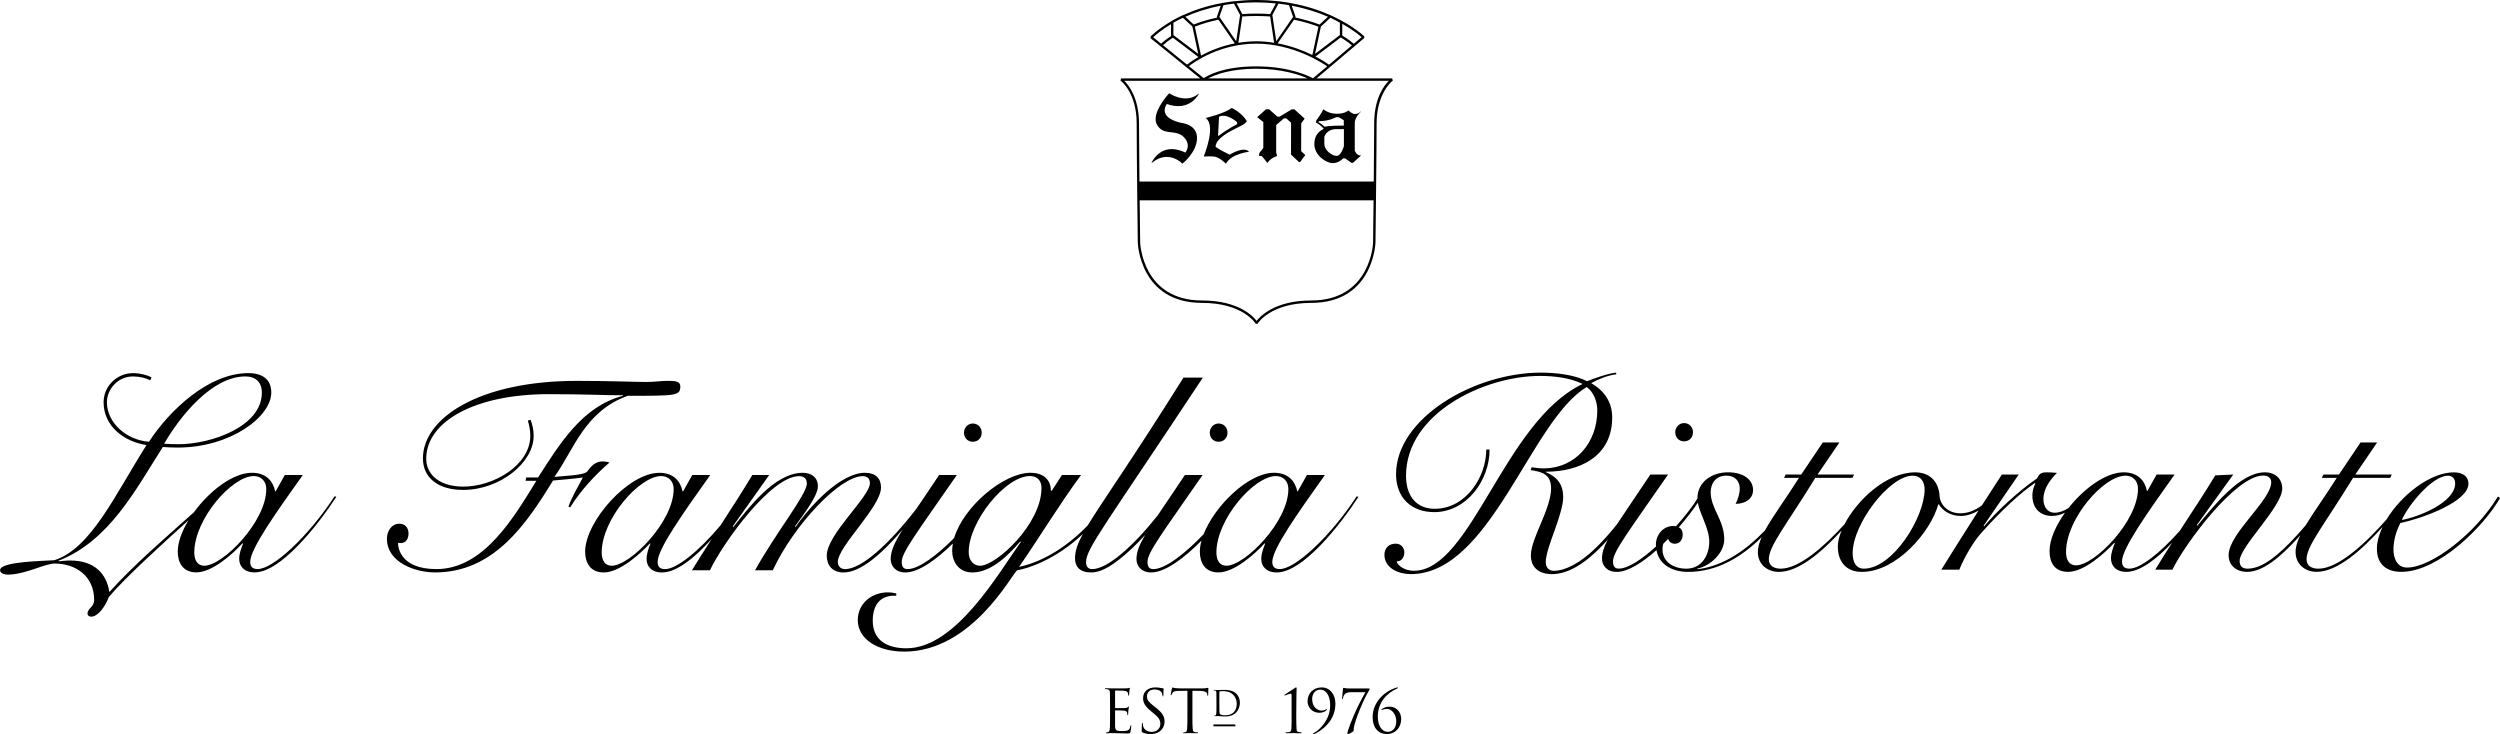 <?xml version="1.0" encoding="UTF-8"?>
<svg id="Layer_1" data-name="Layer 1" xmlns="http://www.w3.org/2000/svg" viewBox="0 0 1340.36 393.79">
  <defs>
    <style>
      .cls-1, .cls-2 {
        fill: none;
      }

      .cls-2 {
        stroke: #000;
        stroke-miterlimit: 10;
      }
    </style>
  </defs>
  <g>
    <path class="cls-1" d="M136.08,255.24c-11.72,0-31.91,23.15-31.91,40.96,0,4.45,1.93,7.12,5.34,7.12,9.94,0,33.24-23.6,33.24-41.11,0-4.45-2.97-6.97-6.68-6.97Z"/>
    <path class="cls-1" d="M354.5,255.24c-11.72,0-31.9,23.15-31.9,40.96,0,4.45,1.93,7.12,5.35,7.12,9.94,0,33.24-23.6,33.24-41.11,0-4.45-2.97-6.97-6.68-6.97Z"/>
    <path d="M179.41,266.07c-14.1,21.53-32.94,39.03-41.25,39.03-2.67,0-4.01-1.19-4.01-3.85,0-6.98,13.65-26.12,28.2-46.59h-9.64l-4.9,8.75h-.29c-1.04-5.04-4.45-9.94-12.46-9.94-10.21,0-22.88,9.86-31.14,21.22-15.28,13.65-32.11,28.08-45.28,42.73-1.48-9.49-7.57-16.91-21.07-16.91-2.52,0-4.45.3-5.93.44l-.3-.3c27.31-10.68,41.26-37.99,55.95-60.98,2.52.14,4.75.29,8.01.29,28.19,0,50.15-16.47,50.15-29.53,0-7.12-4.89-10.39-12.31-10.39-21.22,0-42.14,19.74-53.27,36.8-12.02-.89-22.55-10.09-22.55-21.22,0-6.67,5.64-13.79,13.95-13.79,3.71,0,6.97.89,9.35,2.07l.59-1.62c-2.37-1.19-6.08-2.23-9.79-2.23-8.9,0-15.88,7.12-15.88,15.58,0,12.76,10.68,21.07,23,23-17.07,27.01-29.83,55.5-49.42,61.73-5.34.44-29.09.59-29.09,5.34,0,1.49,1.93,2.38,4.3,2.38,4.45,0,9.94-1.63,14.39-3.12,4.6-1.63,8.46-2.82,10.39-2.82,11.87,0,21.37,6.97,21.37,19.58,0,3.72-3.56,4.45-3.56,7.27,0,.89.74,1.64,1.93,1.64,3.41,0,7.27-4.75,9.5-10.54,8.79-10.45,28-27.83,42.75-41.19-3.57,5.86-5.8,11.83-5.8,16.85,0,5.79,2.67,11.13,9.94,11.13,8.61,0,19.59-9.94,24.78-15.58l.3.15c-1.04,2.67-2.08,5.34-2.08,8.17,0,4,2.67,7.27,8.31,7.27,13.65,0,33.24-24.33,43.77-40.51l-.89-.3ZM131.48,201.82c5.64,0,8.91,3.11,8.91,8.75,0,18.11-27.15,27.6-44.81,27.6-3.12,0-5.34-.15-7.57-.29,8.31-14.39,25.52-36.06,43.48-36.06ZM109.51,303.32c-3.41,0-5.34-2.67-5.34-7.12,0-17.81,20.18-40.96,31.91-40.96,3.71,0,6.68,2.53,6.68,6.97,0,17.51-23.3,41.11-33.24,41.11Z"/>
    <path d="M326.76,247.97c-1.33-.44-2.67-.59-3.71-.59-4.15,0-6.38,2.97-8.16,5.34-1.63,2.23-13.06,2.38-17.66,2.97,10.53-14.69,16.18-35.17,39.33-43.48,25.82,0,28.19,0,28.19-5.04,0-2.97-3.26-2.97-7.12-2.97-2.97,0-6.68.59-11.13.59-6.23,0-19.88-.59-37.24-.59-52.24,0-82.51,19.88-82.51,41.56,0,10.54,8.31,16.91,21.52,16.91,19.88,0,37.84-14.69,37.84-28.93,0-3.12-.59-5.93-1.64-8.61l-1.48.3c.59,2.07,1.33,4.89,1.33,8.16,0,15.88-19.73,27.31-35.91,27.31-12.47,0-20.18-6.23-19.89-15.59.59-19.59,26.41-33.98,65.59-33.98,19.44,0,29.68.6,39.92.6v.29c-21.97,5.64-34.13,26.12-45.56,43.78h-6.38l-.3,1.78h5.79c-11.43,18.4-27.75,47.34-53.57,47.34-20.33,0-20.63-12.76-20.63-14.09.59.15,1.04.15,1.48.15,2.82,0,4.16-2.38,4.16-5.19,0-2.97-1.78-5.2-4.9-5.2-4.31,0-6.68,4.16-6.68,8.01,0,12.76,15.13,18.11,25.82,18.11,31.31,0,48.82-25.67,63.22-49.27,3.26-.3,10.68-.88,16.02-1.63-2.67,5.2-5.79,10.09-7.71,15.59l.89.43c5.64-9.05,13.06-17.06,21.07-24.04Z"/>
    <path d="M521.59,236.84c2.82,0,4.75-2.08,4.75-4.89s-2.08-4.89-4.75-4.89-4.75,2.22-4.75,4.89c0,2.81,1.93,4.89,4.75,4.89Z"/>
    <path d="M653.36,236.84c2.82,0,4.76-2.08,4.76-4.89s-2.08-4.89-4.76-4.89-4.75,2.22-4.75,4.89c0,2.81,1.93,4.89,4.75,4.89Z"/>
    <path d="M727.41,266.07c-14.1,21.53-32.94,39.03-41.26,39.03-2.68,0-4.01-1.19-4.01-3.85,0-6.98,13.65-26.12,28.2-46.59h-9.64l-4.9,8.75h-.29c-1.04-5.04-4.45-9.94-12.47-9.94-13.68,0-31.77,17.69-37.75,32.97-9.29,9.69-20.24,18.68-26.94,18.68-2.23,0-3.12-1.33-3.12-3.85,0-5.19,7.86-15.29,29.53-46.59h-9.5c-6,9.04-10.81,16.04-14.59,21.67-13.08,16.47-26.91,28.77-35.12,28.77-2.08,0-3.27-1.33-3.27-3.71,0-7.27,9.65-18.84,62.63-98.98h-10.39c-27.91,44.55-43.44,66.24-51.3,79.21-10.25,10.69-23.44,19.47-36.85,22.29,11.27-16.32,21.52-33.39,33.23-49.26h-10.24l-5.48,8.46h-.44c0-5.2-3.27-9.65-10.98-9.65-14.35,0-35.91,18.11-40.92,34.99-8.83,8.88-18.73,16.65-24.96,16.65-2.23,0-3.12-1.33-3.12-3.85,0-5.19,7.87-15.29,29.53-46.59h-9.5c-4.76,7.18-8.77,13.07-12.12,18.01-14.97,19.37-29.54,32.43-38.32,32.43-2.23,0-3.86-1.48-3.86-3.85,0-8.32,23.16-29.53,23.16-39.92,0-4.9-2.97-7.87-8.61-7.87-12.92,0-29.1,17.36-37.25,29.09l-.3-.3c3.26-4.74,12.32-16.02,12.32-21.52,0-4.75-3.41-7.27-8.16-7.27-15.43,0-29.68,19.89-37.24,29.09l-.3-.3,19.59-27.59h-9.06c-4.81,8.07-10.99,17.63-17.08,27.02-11.53,13.77-23.5,23.42-29.67,23.42-2.67,0-4.01-1.19-4.01-3.85,0-6.98,13.66-26.12,28.2-46.59h-9.64l-4.9,8.75h-.3c-1.04-5.04-4.45-9.94-12.46-9.94-16.62,0-39.77,26.12-39.77,42.29,0,5.79,2.68,11.13,9.94,11.13,8.61,0,19.59-9.94,24.78-15.58l.3.15c-1.04,2.67-2.08,5.34-2.08,8.17,0,4,2.67,7.27,8.31,7.27,7.87,0,17.72-8.1,26.67-18.05-3.9,6.04-7.59,11.82-10.65,16.86h9.65c6.83-14.39,32.65-50.45,47.78-50.45,2.67,0,4.16,1.34,4.16,4.01,0,5.79-16.77,26.56-27.75,46.44h9.5c11.43-24.48,36.06-50.45,48.23-50.45,2.08,0,3.85,1.04,3.85,3.71,0,7.42-23.15,27.45-23.15,38.88,0,5.19,2.97,9.05,9.06,9.05,8.81,0,19.94-9.35,31.68-23.04-4.48,7.12-6.45,11.53-6.45,15.91,0,3.56,2.52,7.12,7.87,7.12,7.19,0,16.79-7.03,25.46-15.54-.24,1.34-.38,2.67-.38,3.97,0,5.34,3.12,11.57,10.84,11.57,10.09,0,19.29-9.2,25.67-16.62l.3.29c-12.02,16.77-34.88,56.99-61.29,56.99-10.08,0-18.1-4.01-18.1-14.84,0-8.01,3.71-13.35,11.42-13.35h1.19v-1.2c-1.34-.28-2.53-.59-4.46-.59-9.2,0-16.18,6.38-16.18,14.84,0,10.24,10.69,16.92,24.93,16.92,36.36,0,57.73-41.69,60.55-43.63,4.87-.65,20.42-5.38,35.21-19.46-3,5.51-4.21,9.28-4.21,13.08,0,4.45,2.52,7.57,8.61,7.57,5.78,0,12.46-4,22.11-13.06,2.22-2.09,4.55-4.49,6.9-7.08-3.23,5.49-4.68,9.26-4.68,13.02,0,3.56,2.53,7.12,7.86,7.12,7.62,0,17.95-7.89,27.01-17.08-.57,2.07-.89,4.08-.89,5.94,0,5.79,2.67,11.13,9.95,11.13,8.6,0,19.58-9.94,24.77-15.58l.3.15c-1.04,2.67-2.08,5.34-2.08,8.17,0,4,2.67,7.27,8.31,7.27,13.66,0,33.24-24.33,43.78-40.51l-.89-.3ZM327.95,303.32c-3.42,0-5.35-2.67-5.35-7.12,0-17.81,20.18-40.96,31.9-40.96,3.71,0,6.68,2.53,6.68,6.97,0,17.51-23.3,41.11-33.24,41.11ZM525.45,303.32c-3.56,0-6.09-2.97-6.09-7.27,0-16.48,19.74-40.82,32.8-40.82,4.45,0,6.23,2.97,6.23,6.39,0,19.44-24.33,41.7-32.94,41.7ZM657.51,303.32c-3.41,0-5.34-2.67-5.34-7.12,0-17.81,20.19-40.96,31.9-40.96,3.71,0,6.68,2.53,6.68,6.97,0,17.51-23.3,41.11-33.24,41.11Z"/>
    <path d="M902.92,236.63c2.82,0,4.75-2.08,4.75-4.9s-2.08-4.9-4.75-4.9-4.75,2.23-4.75,4.9c0,2.81,1.93,4.9,4.75,4.9Z"/>
    <path d="M1339.18,266.3c-11.72,19.44-35.46,37.99-48.67,37.99-5.49,0-7.27-5.2-7.27-9.79,0-4.9,1.63-10.24,3.72-14.1,13.2-2.82,36.49-11.72,36.49-21.07,0-3.86-2.97-6.08-7.86-6.08-12.56,0-28.1,12.08-36.05,25.24-11.23,12.78-25.92,26.4-36.51,26.4-3.42,0-6.38-1.34-6.38-5.05,0-7.12,9.06-17.81,24.93-43.63h19.88l.89-1.78h-19.58l11.72-17.21h-8.9l-11.57,17.21h-8.31l-.9,1.78h8.02c-6.19,9.87-12.42,18.32-16.68,25.46-2.79,3.28-5.7,6.51-8.39,9.26-9.79,9.95-16.62,13.95-22.85,13.95-2.82,0-4.15-1.49-4.15-4.16,0-7.57,22.85-29.09,22.85-38.73,0-5.04-3.41-8.75-9.34-8.75-13.5,0-27.9,18.7-36.21,28.64l-.3-.3,19.59-27.16-9.65.44c-4.95,8.29-11.93,18.82-18.97,29.67-10.67,12.11-21.33,20.34-27.03,20.34-2.67,0-4-1.19-4-3.86,0-6.97,13.65-26.11,28.2-46.59h-9.65l-4.89,8.75h-.3c-1.03-5.05-4.45-9.94-12.47-9.94-9.59,0-21.35,8.71-29.59,19.18-2.36,1.44-4.9,2.49-7.51,2.49-3.27,0-5.93-2.68-5.93-7.27,0-5.79,3.85-10.68,7.27-14.1-1.78-.15-3.42-.3-5.5-.3-3.56,0-4.15,1.34-5.19,3.26-10.69,7.27-22.71,18.85-28.35,25.68l-.3-.3,18.85-27.45h-9.06c-3.62,5.53-7.17,11.02-10.68,16.5-3.49,2.63-7.38,4.28-11.57,4.28-6.68,0-10.83-4.6-11.12-9.2-.45-7.57-5.05-12.76-13.06-12.76-15.56,0-31.12,14.81-37.95,27.86-10.87,11.95-24.3,23.78-34.17,23.78-3.41,0-6.38-1.34-6.38-5.05,0-7.12,9.05-17.81,24.93-43.63h19.88l.89-1.78h-19.59l11.73-17.21h-8.91l-11.57,17.21h-8.32l-.89,1.78h8.01c-6.98,11.14-14.01,20.46-18.22,28.15-9.94,10.48-22.28,19.17-36.09,20.82l-.3-.3c6.97-1.34,14.54-8.31,14.54-15.73,0-5.05-1.78-9.19-3.56-13.06-1.92-4.01-3.7-7.86-3.7-12.17,0-4.9,2.81-8.9,8.46-8.9,4.6,0,7.12,2.97,7.12,6.97,0,2.53-1.03,5.94-2.23,8.16,4.75,0,9.36-2.37,9.36-7.42,0-5.79-5.49-9.5-13.36-9.5-8.76,0-16.47,5.19-16.47,13.95,0,.04,0,.09,0,.13-2.23,3.74-6.44,9.22-11.48,14.85-.45-.09-.93-.15-1.44-.15-5.64,0-9.35,4.9-9.35,10.09,0,.32.03.62.05.93-7.37,6.69-14.86,11.83-19.93,11.83-2.23,0-3.11-1.34-3.11-3.86,0-5.19,7.86-15.28,29.53-46.59h-9.5c-7.91,11.92-13.75,20.29-17.88,26.65-3.59,4.55-7.32,8.73-11.2,12.53-8.6,8.46-16.76,12.46-22.7,12.46-2.67,0-4.3-1.78-4.3-4.75,0-3.86,2.38-10.39,4.75-16.92,2.37-6.68,4.6-13.5,4.6-17.81,0-6.68-3.12-10.83-9.2-13.36v-.3c17.8,0,35.47-8.01,35.47-29.08,0-8.02-4.01-14.25-11.28-18.4,4.01-2.22,8.76-4.16,13.51-4.75l-.15-.89c-4.6.45-11.73,3.12-15.58,4.6-6.53-3.41-16.32-4.6-24.78-4.6-35.76,0-77.61,24.49-77.61,54.46,0,12.46,8.01,20.33,20.48,20.33,17.36,0,29.68-17.07,29.68-33.54h-1.78c0,14.39-10.68,31.75-27.75,31.75-9.65,0-15.28-6.82-15.28-17.66,0-33.69,42.14-53.57,71.82-53.57,7.71,0,16.32,1.04,22.85,4.31-42.14,20.03-59.65,100.16-90.52,100.16-4.45,0-8.61-2.52-9.2-5.05,2.82.15,4.15-2.52,4.15-4.89,0-2.53-1.93-4.6-4.6-4.6-3.71,0-6.08,2.38-6.08,5.94,0,7.27,7.72,10.39,14.1,10.39,42.88,0,64.26-82.51,94.38-100.32,3.71,2.82,5.64,7.71,5.64,12.61,0,16.92-11.42,31.01-28.93,31.01-2.08,0-4.16-.29-6.23-.59l-.59,1.49c6.52,1.04,10.98,2.37,10.98,9.94,0,4.9-2.53,11.87-5.35,18.4-2.82,6.53-5.49,13.06-5.49,17.36,0,6.68,4.45,10.1,11.28,10.1,8.31,0,17.36-5.2,27.16-15.44.95-.98,1.85-1.96,2.74-2.94-2.08,3.96-3.04,7.02-3.04,10.07,0,3.56,2.53,7.12,7.87,7.12,6.06,0,13.84-5.01,21.33-11.68,1.4,7.85,8.57,11.68,16.95,11.68,15.54,0,28.77-8.02,39.45-18.62-1.3,2.91-2.05,5.55-2.05,7.93,0,6.68,5.19,10.69,11.28,10.69,10.43,0,22.65-10.24,33.6-22.14-1.28,3.11-2,6.02-2,8.48,0,8.17,4.45,13.65,12.91,13.65,18.4,0,36.81-21.22,40.96-36.21h.3c2.08,3.41,6.24,6.23,11.72,6.23,3.11,0,6.43-1.06,9.58-2.89-6.78,10.6-13.41,21.14-19.97,31.67h9.64c3.11-7.57,7.87-15.28,11.72-19.59,10.84-12.16,20.78-21.36,28.79-26.86l.3.3c-1.04,1.78-1.64,4.16-1.64,6.38,0,6.83,4.16,10.98,10.55,10.98,2.45,0,4.77-.69,6.93-1.73-4.98,6.99-8.27,14.48-8.27,20.58s2.67,11.13,9.94,11.13c8.6,0,19.58-9.94,24.78-15.58l.3.15c-1.03,2.67-2.08,5.34-2.08,8.16,0,4.01,2.67,7.27,8.31,7.27,7.25,0,16.17-6.86,24.52-15.72-3.15,4.92-6.25,9.82-9.09,14.53h9.2c6.67-13.8,33.83-50.45,48.67-50.45,2.52,0,4.3,1.19,4.3,3.56,0,9.79-22.84,27.45-22.84,39.17,0,5.49,4.15,8.91,9.93,8.91,8.61,0,17.96-8.16,26.86-17.81.55-.59,1.08-1.2,1.62-1.8-1.57,3.3-2.51,6.27-2.51,8.91,0,6.68,5.19,10.69,11.27,10.69,10.98,0,23.94-11.35,35.32-24.02-1.88,4.01-2.98,8.01-2.98,11.7,0,7.87,4.75,12.32,13.06,12.32,20.03,0,44.38-24.48,52.98-39.62l-1.19-.74ZM1312.46,255.03c2.23,0,3.86,1.48,3.86,4.16,0,10.23-19.88,18.1-28.64,19.59,4.01-8.76,16.62-23.74,24.78-23.74ZM904.1,304.89c-6.53,0-12.76-3.41-12.76-10.39,0-1,.11-2.01.4-2.95.88-.86,1.76-1.74,2.62-2.62.54,1.51,1.67,2.6,3.66,2.6,2.82,0,4.15-2.38,4.15-5.05,0-1.83-.79-3.08-2.08-3.79,4.14-4.76,7.71-9.44,10.18-13.18.5,2.8,1.76,5.84,3.03,8.96,1.63,4,3.11,8.16,3.11,11.87,0,7.27-4,14.55-12.32,14.55ZM999.22,304.89c-3.85,0-5.93-3.12-5.93-8.31,0-15.73,19.73-41.55,32.2-41.55,4.31,0,6.38,3.26,6.38,7.42,0,14.69-16.92,42.44-32.65,42.44ZM1113.03,303.11c-3.42,0-5.34-2.67-5.34-7.13,0-17.81,20.18-40.95,31.9-40.95,3.7,0,6.68,2.52,6.68,6.97,0,17.51-23.29,41.11-33.24,41.11Z"/>
  </g>
  <g>
    <path d="M595.15,378.25c0-4.98,0-5.87-.06-6.89-.06-1.09-.32-1.6-1.37-1.82-.22-.06-.64-.06-.92-.1-.22-.03-.41-.07-.41-.19,0-.19.16-.26.51-.26.73,0,1.59,0,3.61.1.22,0,6.57,0,7.31-.03.7-.03,1.28-.1,1.47-.19s.26-.13.35-.13.13.13.13.29c0,.22-.19.61-.26,1.5-.03.48-.06,1.09-.13,1.91-.03.32-.13.54-.26.54-.19,0-.26-.16-.26-.42,0-.41-.06-.8-.16-1.05-.22-.73-.89-1.05-2.3-1.18-.54-.07-4.02-.1-4.37-.1-.13,0-.19.1-.19.32v8.81c0,.22.03.32.19.32.41,0,4.34,0,5.08-.06.86-.06,1.28-.16,1.59-.54.16-.19.26-.32.38-.32.1,0,.16.06.16.26s-.16.73-.26,1.79c-.1.99-.1,1.72-.13,2.17-.03.32-.1.48-.22.48-.19,0-.22-.26-.22-.51,0-.29-.03-.61-.13-.89-.13-.48-.51-.93-1.66-1.05-.86-.1-4.02-.16-4.56-.16-.16,0-.22.1-.22.22v2.81c0,1.08-.03,4.79,0,5.46.06,1.31.26,2.01,1.05,2.33.54.22,1.4.29,2.65.29.96,0,2.01-.03,2.87-.29,1.02-.32,1.37-.99,1.63-2.36.06-.35.13-.48.29-.48.19,0,.19.26.19.48,0,.26-.26,2.43-.42,3.1-.22.83-.48.83-1.72.83-2.36,0-3.42-.06-4.66-.1-1.28-.03-2.74-.1-3.99-.1-.77,0-1.53.13-2.36.1-.35,0-.51-.06-.51-.26,0-.1.16-.16.35-.19.32-.03.51-.03.73-.1.67-.16,1.09-.61,1.15-3,.03-1.24.06-2.87.06-5.71v-5.62Z"/>
    <path d="M612.58,392.7c-.45-.22-.48-.35-.48-1.21,0-1.6.13-2.87.16-3.38.03-.35.1-.51.26-.51.19,0,.22.1.22.35,0,.29,0,.73.1,1.18.48,2.36,2.58,3.26,4.72,3.26,3.06,0,4.56-2.2,4.56-4.25,0-2.2-.93-3.48-3.67-5.74l-1.44-1.18c-3.38-2.78-4.15-4.75-4.15-6.93,0-3.42,2.55-5.74,6.61-5.74,1.25,0,2.17.13,2.97.32.61.13.86.16,1.12.16s.32.06.32.22-.13,1.21-.13,3.38c0,.51-.06.73-.22.73-.19,0-.22-.16-.26-.42-.03-.38-.22-1.24-.42-1.59-.19-.35-1.05-1.69-3.99-1.69-2.2,0-3.92,1.37-3.92,3.7,0,1.82.83,2.97,3.89,5.36l.89.7c3.77,2.97,4.66,4.95,4.66,7.5,0,1.31-.51,3.73-2.71,5.3-1.37.96-3.1,1.34-4.82,1.34-1.5,0-2.97-.22-4.28-.86Z"/>
    <path d="M639.3,383.86c0,3.06,0,5.58.16,6.93.1.92.29,1.63,1.24,1.76.45.06,1.15.13,1.44.13.19,0,.26.1.26.19,0,.16-.16.26-.51.26-1.75,0-3.77-.1-3.92-.1s-2.17.1-3.13.1c-.35,0-.51-.06-.51-.26,0-.1.07-.19.26-.19.29,0,.67-.07.96-.13.64-.13.8-.83.92-1.76.16-1.34.16-3.86.16-6.93v-13.5c-1.56.03-3.16.03-4.72.06-1.98.03-2.74.26-3.25,1.02-.35.54-.45.77-.54.99-.1.26-.19.32-.32.32-.1,0-.16-.1-.16-.29,0-.32.64-3.06.7-3.32.07-.19.19-.61.32-.61.22,0,.54.32,1.4.38.92.1,2.14.16,2.52.16h11.97c1.02,0,1.76-.06,2.27-.16.48-.07.77-.16.89-.16.16,0,.16.19.16.38,0,.96-.1,3.16-.1,3.51,0,.29-.1.41-.22.41-.16,0-.22-.1-.26-.54,0-.13-.03-.22-.03-.35-.1-.96-.86-1.69-3.92-1.75-1.34-.03-2.68-.03-4.02-.06v13.5Z"/>
    <path d="M652.19,375.3c0-2.9,0-3.42-.04-4.02-.04-.63-.13-.93-.74-1.06-.15-.04-.46-.06-.63-.06-.13,0-.2-.04-.2-.11,0-.11.09-.15.3-.15.84,0,2.01.06,2.1.06.22,0,1.4-.06,2.51-.06,1.84,0,5.24-.17,7.46,2.12.93.97,1.8,2.51,1.8,4.72,0,2.34-.97,4.15-2.01,5.25-.8.84-2.47,2.14-5.64,2.14-.8,0-1.79-.05-2.59-.11-.82-.05-1.45-.11-1.54-.11-.04,0-.35,0-.74.02-.37,0-.8.04-1.08.04-.2,0-.3-.04-.3-.15,0-.05.04-.11.19-.11.2-.02.35-.04.52-.07.37-.07.46-.48.54-1.02.09-.78.09-2.25.09-4.04v-3.27ZM653.75,377.31c0,1.97.02,3.68.04,4.04.02.46.06,1.21.2,1.41.24.35.97.74,3.16.74,1.73,0,3.33-.63,4.43-1.73.97-.95,1.49-2.73,1.49-4.45,0-2.36-1.02-3.89-1.79-4.69-1.75-1.84-3.87-2.1-6.08-2.1-.37,0-1.06.06-1.21.13-.17.07-.22.17-.22.37-.02.63-.02,2.53-.02,3.96v2.31Z"/>
    <path d="M692.48,372.92c0-.64-.07-1.02-.48-1.02-.8,0-2.94.99-3.1.99-.1,0-.29-.03-.29-.16,0-.1.1-.22.22-.32,2.04-1.37,3.26-2.11,5.3-3.48.29-.19.54-.38.77-.38.26,0,.26.35.26.67,0,.1-.19,6.93-.19,14.2,0,3.19.07,6.03.16,7.44.06.99.29,1.53,1.34,1.63.38.03.64.07.86.1.32.03.51.13.51.32,0,.16-.16.22-.54.22-2.39,0-3.48-.1-3.64-.1s-1.88.1-3.93.1c-.35,0-.54-.06-.54-.22,0-.13.13-.26.45-.26.51,0,.86-.06,1.21-.1,1.18-.1,1.44-.64,1.53-1.88.1-1.4.1-4.05.1-7.25v-10.5Z"/>
    <path d="M715.97,377.23c0,9.57-7.5,14.49-11.43,16.44-.13.06-.77.29-.77-.06,0-.19.22-.35.42-.45,3.77-2.08,8.97-7.5,8.97-15,0-5.59-2.46-8.43-5.27-8.43s-4.37,2.36-4.37,4.88c0,5.3,3.57,6.35,4.95,6.35,1.18,0,1.98-.32,2.39-.57.19-.13.38-.19.48-.19.26,0,.1.35-.03.48-.92.99-2.55,1.47-3.83,1.47-4.53,0-6.45-3.48-6.45-6.16,0-4.4,3.22-7.44,7.63-7.44s7.31,3.83,7.31,8.68Z"/>
    <path d="M733.75,369.09c.41,0,.57.13.57.32,0,.13-.03.35-.19.61-2.58,3.83-7.85,16.34-8.33,20.49-.07.54,0,.77,0,1.12,0,.64-2.49,1.95-3.13,1.95-.19,0-.29-.1-.29-.32,0-.32.1-.8.19-1.08,1.24-4.18,4.69-12.7,9.51-21.06h-7.85c-.93,0-2.2.16-2.97.8-.67.54-1.12,1.56-1.21,2.46-.03.29-.13.45-.29.45s-.19-.16-.19-.51c0-1.02.48-4.76.48-5.08s.13-.45.32-.45.96.32,3.03.32h10.34Z"/>
    <path d="M735.92,384.53c0-7.69,5.87-13.66,12.42-15.77.38-.13.73-.22.89-.22s.29.1.29.19c0,.19-.42.42-.83.61-4.63,2.11-9.99,6.83-9.99,14.84,0,4.41,1.85,8.17,5.43,8.17,2.49,0,4.47-2.07,4.47-5.65s-2.33-6.61-4.98-6.61c-1.12,0-1.82.16-2.62.54-.22.1-.35,0-.35-.1s.1-.26.32-.42c.64-.45,1.91-1.24,4.02-1.24,4.12,0,6.26,3.45,6.26,6.57,0,4.56-3.1,8.11-7.63,8.11-5.04,0-7.69-3.77-7.69-9.03Z"/>
  </g>
  <line class="cls-2" x1="650.57" y1="388.91" x2="662.32" y2="388.91"/>
  <path class="cls-1" d="M730.01,19.93c-1.25-1.1-4.73-3.98-10.36-7.16v6.3c3.34,2.04,5.38,3.71,6.17,4.4l4.19-3.54Z"/>
  <path class="cls-1" d="M712.56,34.69l12.26-10.38c-.87-.74-2.88-2.34-6.01-4.25l-13.55,10.26c3.92,2.04,6.51,3.8,7.29,4.36Z"/>
  <path class="cls-1" d="M640.6,14.28l3.33,15.52c4.46-2.41,10.63-5.07,18.1-6.54l-8.78-12.69c-4.43.92-8.68,2.17-12.66,3.71Z"/>
  <path class="cls-1" d="M703.69,43.31h0s-100.89,0-100.89,0c2.3,2.28,7.9,9.24,7.9,22.91,0,7.05.1,19.23.23,31.11l125.62-.02c.12-11.88.23-24.06.23-31.09,0-13.79,5.55-20.65,7.87-22.91h-40.95ZM624.65,60.54c.81,2.36,3.64,4.14,8.39,5.29.09,0,8.73.59,8.73,8.16s-7.7,13.66-7.77,13.72h-.11c-.07-.09-7.54-7.77-16.37-.33l-.13-.09s2.05-4.79,6.85-6.62c3.29-1.25,7.08-.86,11.26,1.14.18-.22,1.32-1.66,1.32-3.69,0-1.36-.52-2.98-2.18-4.64-2-2-4.41-2.27-6.74-2.54-2.91-.33-5.66-.65-7.59-4.05-.52-.92-.74-1.94-.74-3.01,0-6.07,7.16-13.73,7.25-13.82h.1c.09.05,8.85,6.05,15.72.16l.12.09c-.05.1-4.82,9.89-17.19,5.47-.16.21-1.16,1.62-1.16,3.37,0,.45.07.93.23,1.41ZM669.54,81.39c-.09,0-9.34.99-12.2,6.3l-.13.02s-3.58-3.65-6.53-3.82c-2.97-.17-5.16.03-5.19.03l-.08-.11c.07-.17,6.77-16.54,1.07-20.44l.03-.14c.1-.02,9.8-2.28,13.83-5.32h.08c.05.01,5.32,2.44,7.97,6.88l.05.08s0,.03,0,.04c0,.27-.47.8-1.39,1.57-.43.36-1.55.91-2.96,1.6-4.47,2.19-11.95,5.87-12.39,10.42.07.65,4.57,2.99,7.61,4.42.48-.3,7.43-4.54,10.28-1.66l-.05.14ZM697.03,86.89l-.62-.02s-4.22-3.93-4.25-3.99l.03-17.13s-2.65-2.29-2.65-2.32c0,0-1.27.13-1.28.11,0,0-4.04,3.52-4.06,3.5,0,0,0,14.7,0,14.7l.5,1.85-.06.1s-3.42.92-5.07,3.59h-.13s-2.92-3.56-2.92-3.59c0,0-1.52-.17-1.52-.17l-.07-.1s.33-1.48.35-1.52c0,0,2.01-2.57,2.03-2.56v-13.1l.03-.76-3.23-2.61v-.12s4.62-4.16,4.67-4.18l1.61.02s4.44,3.89,4.44,3.91c0,0,1.14.06,1.14.08.01,0,6.53-3.96,6.57-3.97l1.44.02,5.44,4.92v.11s-1.78,2.54-1.79,2.53l-.02,14.89,2.14,2.01v.11s-2.66,3.66-2.73,3.7ZM705.67,65.91l-.08-.08v-1.07s3.21-4.36,3.8-6.08l.13-.03s2.64,2.35,7.14,2.35,6.19-1.71,6.21-1.72h.11s2.01,1.86,3.34,1.86c1.41,0,2.12-.31,3.18-1.36h0s.11.11.11.11c0,0,0,0,0,0h0s-3.27,2.98-3.27,5.98v14.89s.96,2.55,2.69,2.55h.56l.05.14s-4.22,3.86-4.28,3.88h-.77s-3.42-2.39-3.42-2.41l-1.06-.03s-2.24,2.57-5.61,2.57-9.85-4.01-9.85-10.31,4.54-7.77,4.85-7.88c0-.09.02-.48.02-.48-.03-.03-2.86-2.88-3.87-2.88Z"/>
  <path class="cls-1" d="M627.83,19.12v-6.16c-5.21,3.11-8.39,5.91-9.54,7.01l4.24,3.43c.77-.72,2.55-2.26,5.38-4.12l-.08-.17Z"/>
  <path class="cls-1" d="M611.3,130.04c0,.39,1.22,31.07,33.2,31.07,19.61,0,27.46,8.58,29.24,10.94,1.8-2.35,9.7-10.94,29.23-10.94,31.97,0,33.19-30.68,33.19-30.98.03-2.15.15-11.52.27-22.73h-125.4c.13,11.21.24,20.54.27,22.65Z"/>
  <path class="cls-1" d="M628.84,20.21c-2.73,1.78-4.49,3.27-5.3,4.01l12.87,10.41c.73-.58,2.85-2.17,6.13-4.06l-13.69-10.37Z"/>
  <path class="cls-1" d="M685.03,23.23c7.41,1.4,13.8,3.91,18.59,6.26l3.26-15.17c-4.14-1.56-8.54-2.82-13.09-3.75l-8.75,12.67Z"/>
  <path class="cls-1" d="M673.48,35.58c17.82,0,28.31,5.21,30.47,6.4l7.6-6.43c-2.83-1.98-18.31-12.14-38.02-12.14s-33.44,9.99-36.1,12.05l7.97,6.44c1.94-1.3,10.55-6.32,28.09-6.32Z"/>
  <path class="cls-1" d="M647.75,42.02h53.32c-4.28-1.88-13.73-5.16-27.59-5.16s-22.24,3.32-25.73,5.16Z"/>
  <path class="cls-1" d="M680.99,7.55l3.04-5.71c-3.37-.34-6.89-.56-10.62-.56s-7.11.21-10.41.55l3.04,5.72c4.89-.33,10.03-.33,14.95.01Z"/>
  <path class="cls-1" d="M652.51,9.42l-.07-.49,2.05-5.87c-7.49,1.44-13.81,3.6-18.98,5.93l4.48,4.15c3.94-1.54,8.14-2.78,12.52-3.72Z"/>
  <path class="cls-1" d="M694.53,9.42c4.49.94,8.83,2.2,12.93,3.75l4.51-4.18c-5.35-2.32-11.83-4.47-19.42-5.91l2.04,5.86-.07.49Z"/>
  <path class="cls-1" d="M666.05,8.83l-2.1,14.11c3.02-.5,6.2-.81,9.58-.81s6.51.31,9.56.79l-2.1-14.08c-4.91-.34-10.06-.35-14.95-.01Z"/>
  <path d="M642.77,50.29l-.12-.09c-6.87,5.88-15.63-.11-15.72-.17h-.1c-.09.1-7.25,7.76-7.25,13.83,0,1.07.22,2.09.74,3.01,1.93,3.41,4.68,3.72,7.59,4.05,2.33.27,4.74.54,6.74,2.54,1.67,1.67,2.18,3.28,2.18,4.64,0,2.03-1.14,3.48-1.32,3.69-4.19-2-7.98-2.39-11.26-1.14-4.8,1.82-6.83,6.57-6.85,6.62l.13.09c8.83-7.44,16.3.25,16.37.33h.11c.08-.05,7.77-6.18,7.77-13.71s-8.65-8.15-8.73-8.16c-4.75-1.15-7.58-2.92-8.39-5.29-.17-.48-.23-.96-.23-1.41,0-1.76,1-3.16,1.16-3.37,12.37,4.42,17.14-5.37,17.19-5.47Z"/>
  <path d="M659.31,82.92c-3.03-1.43-7.53-3.77-7.61-4.42.44-4.55,7.92-8.22,12.39-10.42,1.41-.69,2.53-1.24,2.96-1.6.92-.77,1.39-1.3,1.39-1.57,0-.01,0-.03,0-.04l-.05-.08c-2.65-4.44-7.92-6.87-7.97-6.89h-.08c-4.03,3.05-13.73,5.31-13.83,5.33l-.03.14c5.7,3.9-1,20.28-1.07,20.44l.08.11s2.21-.2,5.19-.03c2.95.17,6.49,3.78,6.53,3.82l.13-.02c2.86-5.3,12.11-6.29,12.2-6.3l.05-.14c-2.85-2.88-9.8,1.36-10.28,1.66ZM653.59,62.67l.04-.07c3.81-2.12,9.39,2.66,9.47,2.75l.28.87v.07s-.39.48-.42.51c-4.24,1.98-9.73,6.05-9.79,6.09l-.13-.07.55-10.15Z"/>
  <path d="M697.61,81.08l.02-14.89s1.8-2.53,1.8-2.53v-.11s-5.45-4.92-5.45-4.92l-1.44-.02s-6.56,3.96-6.57,3.97c0-.01-1.14-.08-1.14-.08,0-.02-4.44-3.91-4.44-3.91l-1.61-.02c-.05.02-4.67,4.18-4.67,4.18v.12s3.24,2.61,3.24,2.61l-.03.76v13.1s-2.03,2.56-2.03,2.56c-.02.03-.35,1.52-.35,1.52l.07.1s1.52.17,1.52.17c0,.04,2.92,3.6,2.92,3.6h.13c1.65-2.69,5.03-3.59,5.07-3.6l.06-.1-.5-1.85s0-14.69,0-14.7c.02.02,4.06-3.5,4.06-3.5,0,.01,1.27-.11,1.28-.11,0,.03,2.65,2.32,2.65,2.32l-.03,17.13c.03.06,4.25,3.99,4.25,3.99l.62.02c.06-.03,2.74-3.7,2.74-3.7v-.11s-2.15-2.01-2.15-2.01Z"/>
  <path d="M704.67,77.15c0,6.29,6.46,10.31,9.85,10.31s5.58-2.54,5.61-2.57l1.06.03s3.42,2.39,3.42,2.39h.77c.05,0,4.28-3.87,4.28-3.87l-.05-.14h-.56c-1.74,0-2.69-2.53-2.7-2.55v-14.89c0-3,3.25-5.95,3.28-5.98h0s0,0,0,0l-.11-.12h0c-1.06,1.06-1.77,1.36-3.18,1.36s-3.32-1.84-3.34-1.86h-.11s-1.72,1.73-6.21,1.73-7.11-2.33-7.14-2.35l-.13.03c-.58,1.72-3.75,6.04-3.78,6.08v1.07s.06.08.06.08c1.01,0,3.84,2.85,3.87,2.88,0,0-.02.39-.02.48-.32.11-4.85,1.8-4.85,7.88ZM720.52,69.92v8.41s-1.42,5.25-3.89,5.25-6.6-2.94-6.6-6.53v-3.6s.99-4.22,6.4-4.22h4.09v.69ZM706.83,65.53s.36-.46.36-.56c5.44,0,9.21-2.14,9.21-2.14h1.35l2.71,1.62v2.87c-8.12,0-10.33.63-10.33.63-2.11-2.08-3.3-2.41-3.3-2.41Z"/>
  <path d="M705.88,42.02l25.52-21.59.04-.95c-.11-.1-5.87-5.65-16.96-10.8-.35-.17-.69-.35-1.04-.51h-.07c-5.84-2.6-13.07-5.06-21.66-6.58h-.01c-.34-.08-.7-.12-1.05-.18-.36-.06-.71-.12-1.07-.18-.81-.13-1.62-.24-2.44-.35-.38-.05-.77-.09-1.15-.14-.29-.03-.57-.08-.86-.1h-.01c-3.69-.4-7.58-.64-11.7-.64s-7.85.26-11.46.66l-.04-.02c-.29.03-.58.07-.87.11-.5.06-1.01.12-1.5.18-1.42.19-2.82.4-4.2.66l-.02.02c-8.46,1.53-15.52,3.97-21.16,6.59l-.11-.02c-2.02.94-4,1.97-5.9,3.06l-.06.1c-7.42,4.28-11.15,8.16-11.23,8.25l.07.94,26.58,21.51h-42.43l-.38,1.17.37.27c.08.06,8.34,6.36,8.34,22.74s.54,59,.6,63.94c0,.32,1.18,32.24,34.48,32.24,21.69,0,28.48,10.79,28.55,10.9l.19.31h1s.19-.31.19-.31c.07-.11,6.87-10.9,28.55-10.9,33.29,0,34.47-31.91,34.48-32.36.06-4.84.6-47.74.6-63.82s8.26-22.68,8.34-22.74l.37-.27-.38-1.17h-40.5ZM719.65,12.77c5.63,3.17,9.11,6.05,10.36,7.16l-4.19,3.54c-.79-.69-2.83-2.36-6.17-4.4v-6.3ZM724.83,24.31l-12.26,10.38c-.79-.56-3.37-2.33-7.29-4.36l13.55-10.26c3.13,1.9,5.14,3.5,6.01,4.25ZM718.37,12.16v6.64l-13.31,10.08,3.14-14.66,5.08-4.7c1.73.82,3.44,1.7,5.09,2.64ZM703.62,29.49c-4.78-2.34-11.17-4.85-18.59-6.26l8.75-12.67c4.55.93,8.95,2.19,13.09,3.75l-3.26,15.17ZM711.97,8.99l-4.51,4.18c-4.09-1.55-8.43-2.8-12.93-3.75l.07-.49-2.04-5.86c7.59,1.44,14.07,3.59,19.42,5.91ZM685.42,1.96c1.92.2,3.82.48,5.67.82l2.19,6.27-9.02,13.04-2.09-14.03,3.25-6.1ZM683.09,22.92c-3.05-.48-6.24-.79-9.56-.79s-6.56.32-9.58.81l2.1-14.11c4.89-.33,10.04-.33,14.95.01l2.1,14.08ZM673.41,1.28c3.73,0,7.25.22,10.62.56l-3.04,5.71c-4.92-.34-10.06-.34-14.95-.01l-3.04-5.72c3.3-.33,6.75-.55,10.41-.55ZM655.95,2.78c1.85-.34,3.76-.62,5.67-.82l3.25,6.1-2.09,14.03-9.02-13.04,2.19-6.27ZM662.03,23.26c-7.47,1.47-13.65,4.13-18.1,6.54l-3.33-15.52c3.97-1.54,8.22-2.79,12.66-3.71l8.78,12.69ZM654.49,3.06l-2.05,5.87.07.49c-4.38.94-8.59,2.18-12.52,3.72l-4.48-4.15c5.17-2.33,11.5-4.49,18.98-5.93ZM629.11,12.16c1.64-.94,3.35-1.82,5.09-2.64l5.08,4.7,3.14,14.66-13.31-10.08v-6.64ZM618.29,19.97c1.15-1.09,4.33-3.9,9.54-7.01v6.16l.08.17c-2.83,1.86-4.61,3.39-5.38,4.12l-4.24-3.43ZM623.54,24.22c.81-.75,2.57-2.24,5.3-4.01l13.69,10.37c-3.28,1.88-5.4,3.48-6.13,4.06l-12.87-10.41ZM637.43,35.46c2.65-2.06,16.51-12.05,36.1-12.05s35.2,10.16,38.02,12.14l-7.6,6.43c-2.16-1.19-12.65-6.4-30.47-6.4s-26.15,5.02-28.09,6.32l-7.97-6.44ZM701.07,42.02h-53.32c3.49-1.84,11.73-5.16,25.73-5.16s23.31,3.28,27.59,5.16ZM736.16,130.12c0,.31-1.22,30.98-33.19,30.98-19.53,0-27.44,8.59-29.23,10.94-1.78-2.36-9.63-10.94-29.24-10.94-31.98,0-33.19-30.68-33.2-31.07-.03-2.11-.14-11.44-.27-22.64h125.4c-.13,11.2-.24,20.57-.27,22.72ZM736.76,66.22c0,7.04-.1,19.21-.23,31.09l-125.62.02c-.12-11.87-.23-24.05-.23-31.11,0-13.67-5.59-20.63-7.9-22.91h100.89s.01,0,.01,0h40.94c-2.32,2.26-7.87,9.12-7.87,22.91Z"/>
</svg>